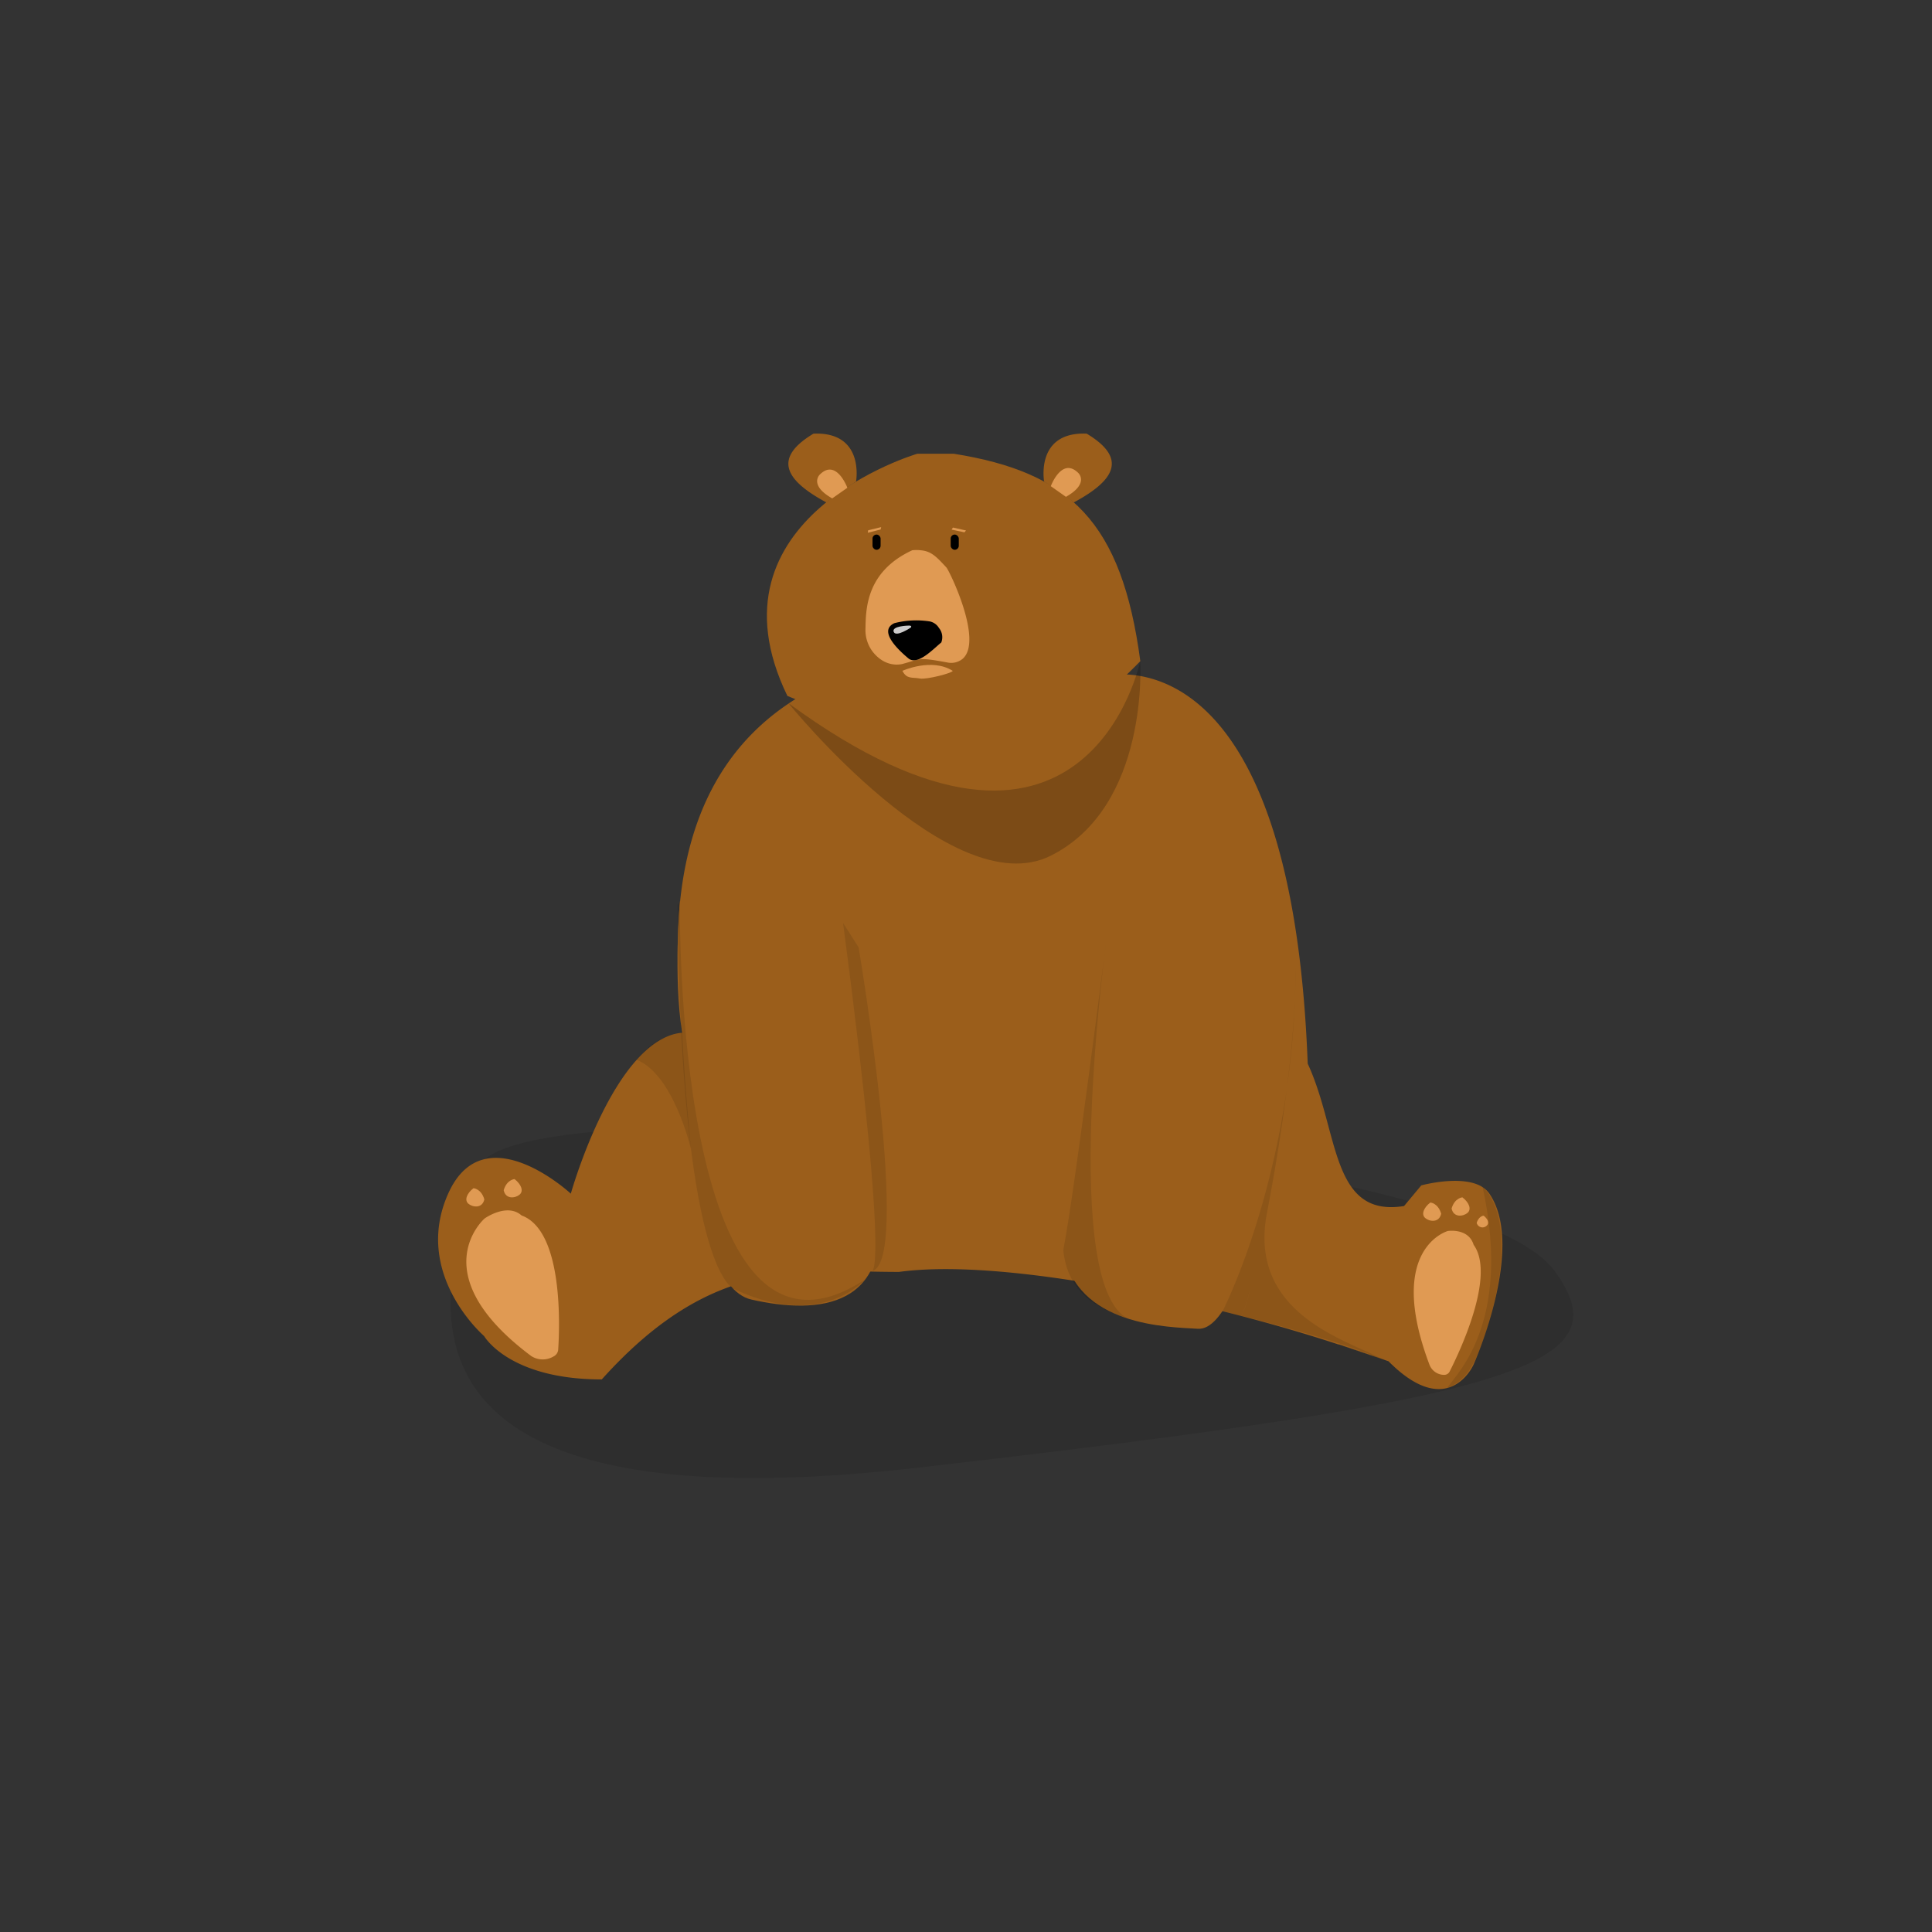 <?xml version="1.0" encoding="UTF-8" standalone="no" ?>
<svg xmlns="http://www.w3.org/2000/svg" viewBox="0 0 449.28 449.28"><rect x="0" y="0" width="449.28" height="449.28" fill="#333333" stroke="none"/><title>img3korZasób 5</title><g id="Warstwa_2" data-name="Warstwa 2"><g id="Warstwa_1-2" data-name="Warstwa 1"><path d="M231.71,263.48s-117.17-7.47-120.58,8.6-38.69,85.39,102.41,69.21,163.87-24,147.93-45.79S231.71,263.48,231.71,263.48Z" opacity="0.1"/><path d="M213.34,105.51s-50.4,14.71-30.24,56.32c34.56,14.24,53.28,21.44,82.08-8.08-4.32-32.4-16.28-43.92-43.42-48.24" fill="#9b5e1b"/><path d="M342.68,317.32s-5.78,13.34-19.8-.77l-.3-.1c-3.22-1.13-7-2.42-11.17-3.79l-.06,0a.11.11,0,0,0-.08,0h0c-30.35-10-77.73-20.24-102.21-16.88-22.82,0-43.2-3.84-69.12,25-21.6,0-27.36-10.08-27.36-10.08s-16.72-14.4-8.36-33.12,28.52,0,28.52,0,10.08-36,25.92-37.43c-1.44-17.29-6.55-60.69,30.56-80,15.11,5.17,26.56,28.15,66.88-2.81,0,0,44.14-13,48,90,7.35,15.84,5.28,35.87,22.41,33.12l4-4.8s12.23-3.36,15.84,1.92C354.88,290,342.68,317.32,342.68,317.32Z" fill="#9b5e1b"/><path d="M322.58,316.45l-11.17-3.79C315.58,314,319.36,315.32,322.58,316.45Z" fill="#9b5e1b"/><path d="M242.81,112s-2.11-11.64,9.89-11.16c9.6,5.76,6.51,10.89-3,16A80.11,80.11,0,0,0,242.81,112Z" fill="#9b5e1b"/><path d="M199.07,112s2.11-11.64-9.89-11.16c-9.6,5.76-6.51,10.89,3,16A80.11,80.11,0,0,1,199.07,112Z" fill="#9b5e1b"/><path d="M244.36,113.06s2.51-6.77,6.29-3.17a2.21,2.21,0,0,1,.71,2c-.17.92-.88,2.17-3.48,3.65Z" fill="#e09a53"/><path d="M197.05,113.43s-2.51-6.77-6.29-3.18a2.21,2.21,0,0,0-.71,2c.17.93.88,2.17,3.48,3.65Z" fill="#e09a53"/><path d="M210.22,154.3s-3.81,1.43-7.12-2.55a8.31,8.31,0,0,1-1.84-5.49c.1-4.56.07-13.29,10.88-18.3a9.08,9.08,0,0,1,1.94,0c2.55.21,3.76,1.6,6,4,.68.72,8.65,17.08,3.76,21.26a4.2,4.2,0,0,1-3.47.85C213.46,152.79,214.26,153.21,210.22,154.3Z" fill="#e09a53"/><path d="M208,144.91a20.41,20.41,0,0,1,8.27-.39,3.26,3.26,0,0,1,2.07,1.5,3.38,3.38,0,0,1,.55,3.39c-1.71,1.35-5.49,5.49-7.65,3.69S204.07,146.71,208,144.91Z"/><path d="M209.85,156s6.78-3.1,11.7,0c0,.49-6,2.06-7.61,1.79C212.09,157.44,210.88,158,209.85,156Z" fill="#e09a53"/><path d="M211.3,145.48s-4,.06-3.48,1.44,4-1,4-1S212.21,145.43,211.3,145.48Z" fill="#fffefd" opacity="0.8"/><polygon points="201.81 123.89 204.79 123.13 204.91 122.58 201.88 123.32 201.81 123.89" fill="#e09a53"/><polygon points="221.29 123.16 224.29 123.79 224.64 123.36 221.6 122.68 221.29 123.16" fill="#e09a53"/><rect x="202.9" y="124.31" width="1.88" height="3.54" rx="0.94"/><rect x="221.08" y="124.31" width="1.88" height="3.54" rx="0.94"/><path d="M336.7,286.26s-14.51,3.95-4.29,31.08a3.67,3.67,0,0,0,3.44,2.38h0a1.4,1.4,0,0,0,1.25-.76c2-3.94,10.86-22.2,5.59-29.48C341.5,285.52,336.7,286.26,336.7,286.26Z" fill="#e09a53"/><path d="M112.71,283.34s-14.83,12.82,10.82,32a4.94,4.94,0,0,0,5.21.09h0a1.94,1.94,0,0,0,1.06-1.5c.34-5,1.31-27.71-8.51-31.28C117.9,279.64,112.71,283.34,112.71,283.34Z" fill="#e09a53"/><path d="M332.62,279.64c-1.56,1.2-2.16,2.76-1.2,3.6s3.24,1.2,3.72-1C334.42,279.76,332.62,279.64,332.62,279.64Z" fill="#e09a53"/><path d="M110.11,276.31c-1.56,1.2-2.16,2.76-1.2,3.6s3.24,1.2,3.72-1C111.91,276.43,110.11,276.31,110.11,276.31Z" fill="#e09a53"/><path d="M340.08,278.44c1.56,1.2,2.16,2.76,1.2,3.6s-3.24,1.2-3.72-1C338.28,278.56,340.08,278.44,340.08,278.44Z" fill="#e09a53"/><path d="M119.65,274.19c1.56,1.2,2.16,2.76,1.2,3.6s-3.24,1.2-3.72-1C117.85,274.31,119.65,274.19,119.65,274.19Z" fill="#e09a53"/><path d="M345,282.7c1,.76,1.37,1.75.76,2.29a1.39,1.39,0,0,1-2.36-.61C343.9,282.78,345,282.7,345,282.7Z" fill="#e09a53"/><path d="M158.62,240.05s.24,58.55,16.08,62.15,33.36,1.92,29.28-23.76-7.92-63.84-7.92-63.84l-37.95-5S156.55,227.37,158.62,240.05Z" fill="#9b5e1b"/><path d="M301.29,224.35,299.44,248s-8.63,62-20.95,61c-6.54-.42-28.5-.5-31.23-18.37,5.39-22.52,10.2-73.53,10.2-73.53Z" fill="#9b5e1b"/><path d="M183.33,163.5s38,47,61,35.5,20.82-45.25,20.82-45.25S252.68,214.4,183.33,163.5Z" opacity="0.2"/><path d="M158.11,209.58s-1.65,117.58,43.15,87.89c-2.37,2.46-12.26,11-30.78,2.19-.54-.59-12.08-5.38-12.93-89.14" opacity="0.1"/><path d="M202.41,295.65s5.17,6.55-6.35-81l3.6,5.64S212.36,295.32,202.41,295.65Z" opacity="0.1"/><path d="M257.46,217.19s-11.72,84.53,5.8,89.83c-5.16-2-14.72-4.27-16-16.3C249.8,278,257.46,217.19,257.46,217.19Z" opacity="0.1"/><path d="M288.5,306l2.27-6.36C289.71,303.71,288.89,306.08,288.5,306Z" opacity="0.1"/><path d="M299.26,253c.9-7.16,1.58-14.25,1.87-20.67A200.56,200.56,0,0,1,299.26,253Z" opacity="0.1"/><path d="M301.13,232.37q.15-3.74.15-7.6C301.31,227.16,301.25,229.71,301.13,232.37Z" opacity="0.1"/><path d="M322.52,316.77c-8.57-4.64-34-10.79-34-10.79.39.1,1.21-2.27,2.27-6.36l0-.08v-.07a.83.83,0,0,1,0,.15L288.5,306l-4.18-1.11s10.35-20.08,14.88-51.37c-1.23,9.8-2.88,19.73-4.52,28.27h0C289.64,307,316.27,312.26,322.52,316.77Z" opacity="0.1"/><path d="M324.76,318.33c-.13-.09-.95-.62-2.24-1.56A9.1,9.1,0,0,1,324.76,318.33Z" opacity="0.1"/><path d="M160.69,267.23s-4.05-17.47-12.71-20.81c2.33-2.27,3.62-4.85,10.64-6.37C159.24,252.87,160.69,267.23,160.69,267.23Z" opacity="0.1"/><path d="M344.77,276s9.93,7.48,0,36c-1.56,4.08-3.27,8.92-8.22,10.79C338.08,320,351.82,308.37,344.77,276Z" opacity="0.1"/><rect width="449.28" height="449.28" fill="#fff6eb" opacity="0"/></g></g></svg>